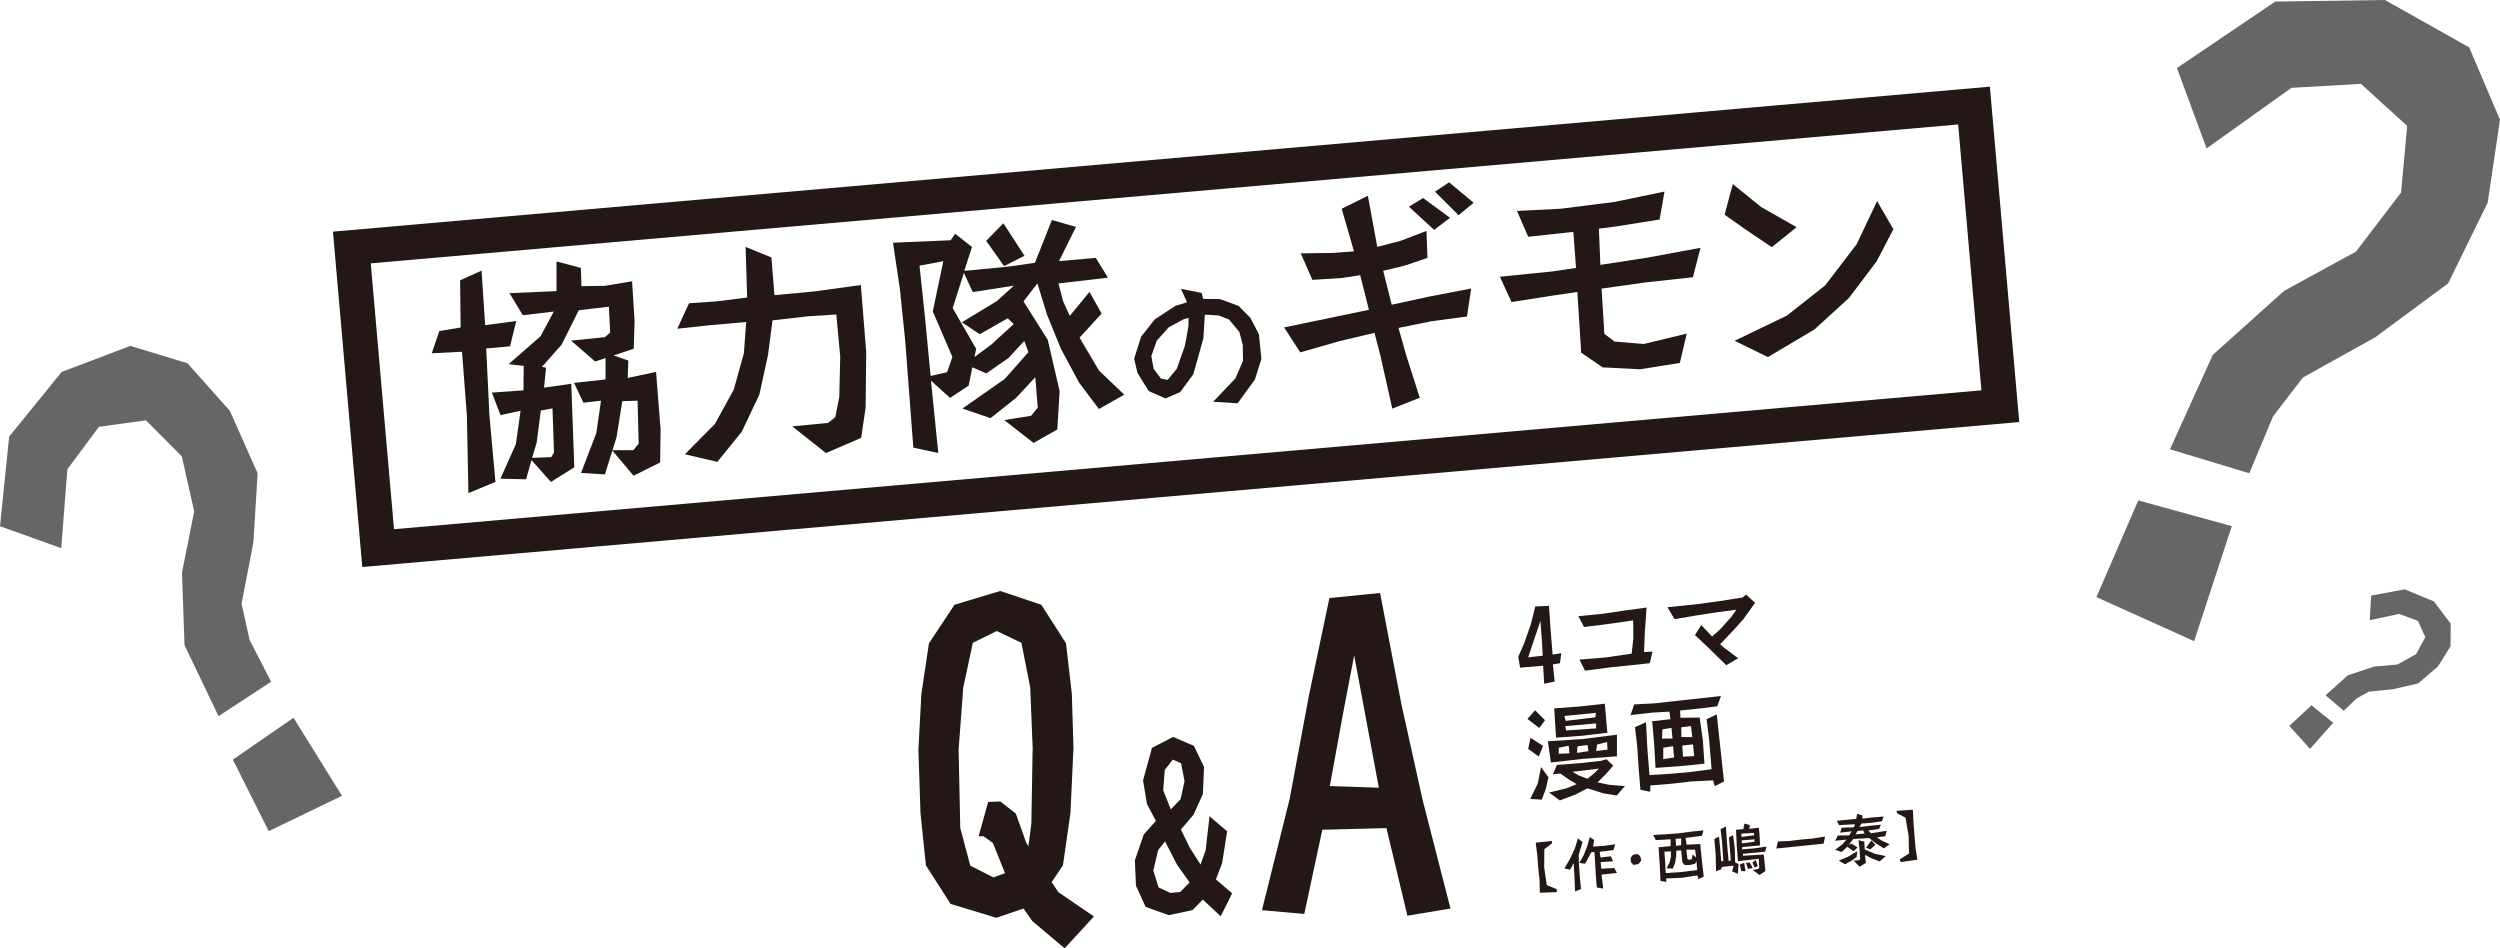 <?xml version="1.0" encoding="UTF-8"?>
<svg id="_レイヤー_2" data-name="レイヤー 2" xmlns="http://www.w3.org/2000/svg" viewBox="0 0 286.56 108.7">
  <defs>
    <style>
      .cls-1 {
        fill: none;
        stroke: #231815;
        stroke-miterlimit: 10;
        stroke-width: 4px;
      }

      .cls-2 {
        fill: #231815;
      }

      .cls-3 {
        fill: #666;
      }
    </style>
  </defs>
  <g id="_文字" data-name="文字">
    <g>
      <rect class="cls-1" x="41.48" y="20.17" width="186.65" height="34.59" transform="translate(-2.75 11.89) rotate(-5)"/>
      <g>
        <path class="cls-2" d="M59.18,36.78l-.72,2.92-2.73.24.37,7.69.69,7.61-3.1,1.28-.17-8.82-.56-7.38-3.47.17.87-2.55,2.44-.4-.06-5.41,2.46-1.11.41,6.25,3.58-.48ZM75.2,42.64l.52,6.56-.05,3.81-3.05,1.52-2.43-2.89-.85,2.74-2.74-.17,1.75-4.56.54-3.72-2.02.23-1.07-2.27,3.61-.4v-2.45s-1.19.4-1.19.4l-2.77-2.4,3.88-.39.61-.52-.15-2.98-3.45.41-1.97,3.95-2.25,2.54.47.1-.23,2.28,3.12-.44.35,9.57-2.68,1.68-2.23-2.5-.62,2.2-2.94-.07,1.77-3.96.54-3.83-2.3.5-.99-2.58,3.62-.26.03-2.8-1.73-.2,3.66-3.2,1.52-2.83-3.55.42-1.53-2.53,5.39-.23v-3.4s2.79.74,2.79.74l.07,2.09,2.69-.04,3.11-.52.29,4.54-.1,3.19-2.3.77,1.68.59-.07,1.99,3.23-.69ZM63.33,46.81l-1.34.25-.47,3.66-.53,1.76,2.2-.08.31-.54-.17-5.04ZM73.09,45.93l-1.76.05-.65,4.11-.47,1.51h2.39s.61-.75.61-.75l-.13-4.91Z"/>
        <path class="cls-2" d="M98.67,32.65l.62,7.7-.07,6.37-.51,3.47-4.04,1.74-3.86-3.06,4.1-.39.84-.67.45-2.32.11-4.61-.45-4.83-3.19.2-4.12.47-.52,3.99-.99,4.52-2.02,4.26-2.8,3.45-3.72-.87,3.45-3.48,2.16-3.94,1.16-4.18.26-3.56-4.1.36-3.8.41,1.35-2.92,3.19-.22,3.47-.44-.18-5.8,2.96,1.21.35,4.32,4.51-.42,5.4-.74Z"/>
        <path class="cls-2" d="M128.86,45.24l-2.9,1.64-2.28-3.04-2.08-3.87-1.59-3.91-1.1-3.58-1.59,2.07,2.78,4.41,1.36,5.89-.27,4.38-2.72,1.54-3.36-2.62,3.08-.49.76-.94-.28-3.48-2.21,2.37-2.92,2.32-3.22-1.1,4.84-3.39,2.72-3.07-.47-1.29-1.81,1.95-2.54,1.77-1.61-.7-.42,2.1-2.13,1.41-2.19-1.98.84,8.3-2.86-.62-.93-12.21-.6-5.88-.8-5.4,6.61-.28.51-.75,1.93,1.52-.88,2.74,5.23-.51,2.87-.42,1.94-4.9,2.76.79-1.94,3.92,4.21-.37,1.4,2.27-5.68.66.53,2.02.77,1.7,2.26-2.75,1.39,2.49-2.53,2.75,2.23,3.78,2.88,2.74ZM109.17,40.92l-2.25-5.22,1.21-5.76-2.73.51.63,5.96.64,6.69,1.89-.44.61-1.74ZM110.48,31.29l-1.28,4.03,2.69,4.66-.19.94,1.92-1.42,2.57-2.35-.68-.67-3.21,1.83-2.05-1.37,4-2.42,1.97-1.78-4.72.74-1.01-2.2ZM117.43,29.32l-2.34,1.18-2.05-2.89,1.97-2.02,2.42,3.73Z"/>
        <path class="cls-2" d="M144.58,41.16l-.73,2.33-1.99,2.74-2.8-.18,2.55-2.68.87-2.01-.03-1.84-.39-1.47-1.18-1.42-1.16-.46-1.25-.09h-.37s-.16,2.69-.16,2.69l-1.16,4.13-1.51,2.05-1.68.72-1.93-.85-1.28-2.08-.38-1.62.8-2.54,1.57-1.98,2.35-1.54,1.34-.41-.69-1.54,2.36.46.19.69,1.92.02,2.13.78,1.35,1.37.98,1.88.29,2.86ZM136.23,36.44l-.58.16-1.7.93-1.35,1.51-.63,1.77.26,1.46.84,1.12.76.16,1.06-1.28.94-2.68.4-2.23v-.91Z"/>
        <path class="cls-2" d="M168.63,33.08l-.48,3.2-4.11.55-3.74.76.91,3.21,1.53,4.79-3.15,1.25-1.34-5.98-.7-2.71-4,.95-4.51,1.29-1.85-2.86,9.72-2.02-1-3.97-2.07.32-3.41.22-1.33-3.04,3.72-.05,2.38-.18-1.41-4.88,3-1.49,1.08,5.86,2.69-.7,2.95-1.13.11,3.09-2.59.88-2.48.6.97,3.89,4.43-.96,4.68-.9ZM166.2,24.97l-1.81,1.38-2.9-2.66,1.63-.99,3.08,2.26ZM168.91,23.24l-1.72,1.43-2.71-2.7,1.62-1.07,2.81,2.34Z"/>
        <path class="cls-2" d="M194.92,28.39l-.87,3.39-5.34.58-5.13.72.32,5.19,1.17.88,3.34.28,4.93-1.19-.79,3.36-4.56.73-4.29-.22-2.46-1.69-.44-6.95-2.82.41-4.72.74-1.34-2.9,5.96-.6,2.77-.41-.31-4.13-5.17.56-1.29-2.96,4.98-.25,6.24-.79,5.69-1.18-.56,3.2-4.94.79-2.02.26.17,4.15,5.39-.83,6.1-1.13Z"/>
        <path class="cls-2" d="M205.94,26.04l-2.85,2.29-2.8-1.88-2.61-1.84.94-3.51,3.25,2.63,4.06,2.31ZM217.03,26.26l-1.91,3.68-3.19,4.22-3.96,3.61-5.33,3.16-3.81-1.87,6-2.89,4.38-3.46,3.61-4.72,2.34-4.94,1.86,3.21Z"/>
      </g>
    </g>
    <g>
      <g>
        <path class="cls-2" d="M178.96,74.87l-.15,1.15-.81.14.2,1.96-1.2.25-.12-2.06-2.64.22-.21-1.25.68-1.55.77-2.21.5-2,1.57-.08.2,2.96.22,2.63.99-.16ZM176.57,71.17l-1.41,4.18,1.67-.19-.1-1.84-.16-2.14Z"/>
        <path class="cls-2" d="M189.41,74.69l-.3,1.33-4.58.48-2.85.38-.64-1.27,3.1-.26,2.89-.43.19-1.75-.02-2.06-2.84.41-2.79.35-.65-1.24,2.97-.3,2.37-.36,2.48-.33-.21,2.96-.08,2.14.96-.05Z"/>
        <path class="cls-2" d="M201.18,69.09l-1.36,1.9-1.21,1.34-1.44,1.51.34.32,1.72,1.29-1.36.8-1.99-1.95-1.6-1.51.73-1.14,1.24,1.31.98-.89,1.21-1.35.59-.83-2.36.31-2.2.34-2.53.43-.81-1.37,3.32-.34,2.54-.34,2.77-.44.37-.33,1.03.93Z"/>
        <path class="cls-2" d="M177.1,82.55l-.66.89-1.36-1.03.88-1,1.13,1.14ZM176.87,85.49l-.49,1.23-1.21-.88.26-1.27,1.44.92ZM177.49,89.08l-.3,1.34-.47,1.24-1.32-.08.86-1.76.38-1.89.85,1.16ZM185.34,84.22v2.47s-3.83.29-3.83.29l-3.74.42-.35-2.43,3.96-.26,3.95-.49ZM186.28,90.08l-.96,1.1-1.49-.23-1.88-.59-1.36.71-1.8.68-1.22-.91,2.01-.49,1.14-.47-.83-.5-1.05-.72-.84.1.46-1.08,2.72-.21,2.33-.26.63-.18.78.73-.86.98-.94.94,1.33.28,1.82.15ZM184.23,83.99l-2.83.34-3.04.22-.21-3.35,3.02-.23,2.78-.31.29,3.33ZM179.89,86.35l-.08-.87-1.14.23v.69s1.22-.05,1.22-.05ZM182.92,81.71l-3.61.36.16.56,3.4-.41.06-.51ZM182.96,82.92l-3.54.31.09.5,3.44-.24v-.56ZM183.29,88.1l-3.05.37.76.43.96.37.7-.57.63-.61ZM182.08,86.09l-.11-.69-1.15.14-.06.76,1.32-.2ZM184.21,85.06l-1.14.28-.12.74,1.31-.15-.05-.86Z"/>
        <path class="cls-2" d="M197.26,79.79l-.42,1.17-2.01.25-2.25.23.04.83,2.2-.02.37,2.59.18,2.7-2.91.29-2.7.19-.15-2.72-.23-2.63,2.09-.23-.11-.87-2.06.12-2.4.28.42-1.23,2.22-.11,7.74-.85ZM197.63,89.57l-1.08.54-.19-.66-2.46.12-2.38.27-2.35.19-.02.72-1.12-.22-.21-2.55-.16-2.45-.25-2.18,1.26-.57.16,3.08.24,2.98,2.48-.15,2.28-.21,2.36-.31-.28-3.35-.29-2.38,1.16-.55.83,7.68ZM191.71,84.64l-.12-1.21-1.04.17-.04,1.05h1.2ZM191.89,86.82l-.12-1.29-1.12.18v1.3s1.25-.19,1.25-.19ZM193.98,84.5l-.16-1.27-1.11.13.02,1.12,1.26.02ZM194.19,86.67l-.13-1.35-1.23.14.08,1.27,1.28-.06Z"/>
      </g>
      <g>
        <path class="cls-2" d="M178.46,101.94l-.03.32-1.93.07-.03-1.41-.15-1.45-.11-1.44-.18-1.44,1.86-.2v.28l-.87.66-.02,2.1.3,2.02,1.15.48Z"/>
        <path class="cls-2" d="M181.4,96.51l-.45,1.52.04,1.11.09,1.28.14,1.49-.68.26-.08-1.84-.08-1.41-.41.76-.65-.14.67-1.14.54-1.18.34-1.12.53.42ZM185.14,96.8l-.2.64-1.58.2.1.65,1.18-.14.26.57-1.43.1.08.75,1.49-.07.3.56-1.76.19.19,1.6-.74-.12-.11-1.39-.07-1.27-.09-1.41-.36.03-.71,1.32-.67-.1.5-.87.43-1.09.27-.99.51.32-.12.76,1.24-.09,1.29-.17Z"/>
        <path class="cls-2" d="M188.13,98.62l-.32.42-.58.1-.28-.32-.04-.52.3-.33.51-.08.3.29.11.43Z"/>
        <path class="cls-2" d="M195.26,95.17l-.18.63-1.87.25.12.77,1.56-.07.18,1.85.22,1.88-.62.29-.11-.43-1.72.27-1.85.08v.4s-.66-.12-.66-.12l-.09-1.95-.13-1.9,1.38-.14v-.78s-1.69.1-1.69.1l-.31-.59,1.51-.09,1.4-.1,1.4-.19,1.48-.15ZM194.45,98.73l-.15.27-.48.13-.7.04-.29-.35-.12-1.34-.56.03-.02.65-.12.72-.26.69-.71-.05.35-.69.14-.65v-.59s-.75.03-.75.03l.09,1.21.06,1.25,1.93-.14,1.68-.21-.08-1.01ZM192.68,96.1l-.62.05.06.81.58-.09v-.77ZM194.42,98.3l-.12-.91h-1s.12,1.08.12,1.08l.15.08.35-.06.11-.55.4.36Z"/>
        <path class="cls-2" d="M199.28,99.05l-.08,1.11-.65-.28.17-.65-1.35.14-.12.31-.55.17-.05-2.05-.15-1.63.54-.28.13,1.33.12,1.49h.25s-.15-2.19-.15-2.19l-.17-1.48.61-.3.12,1.81.19,2.15.25-.06-.21-2.66.47-.25.2,1.49.04,1.63.4.2ZM202.48,97.03l-.15.59-2.56.25.02.22,2.38-.14.19,1.89-.67.46-.8-.59.64-.1.12-.15-.06-1.02-2.38.27-.14-1.85-.08-1.75.84-.07.12-.63.62.16-.05.43,1.09-.12.09,1.05.04.97-1.08.11-.94.08-.04.27,1.34-.11,1.46-.21ZM200.07,99.87l-.48-.03-.16-.74.5-.21.14.98ZM201.08,95.75l-.06-.28-1.41.08v.38s1.47-.19,1.47-.19ZM201.1,96.21l-1.47.12.04.34,1.44-.19v-.27ZM200.91,99.5l-.54.09-.25-.68.45-.04.34.63ZM201.48,99.27l-.35.17-.26-.56.37-.3.24.69Z"/>
        <path class="cls-2" d="M209.2,95.89l-.17.81-5.42.56.18-.81,1.24-.05,1.34-.16,1.32-.12,1.51-.23Z"/>
        <path class="cls-2" d="M216.6,96.77l-.67.48-.92-.59-.75-.6-1.84.11-.5.67.31-.14.69.44-.46.43-.72-.51-.64.6-.76-.25.84-.63.46-.54-1.28.13.29-.6,1.31-.02.29-.46-1.33.15.18-.56,1.4-.05.12-.35-1.82.1-.26-.5,2.23-.22.1-.58.61.2v.36s1-.13,1-.13l1.44-.11-.22.54-1.28.18-1.07.08-.2.4,1.14-.14,1.3-.13-.2.49-1.24.17.3.33,1.81-.29-.16.62-.95.13.51.36.96.44ZM212.89,97.57l-.08.67-.55.4-.78.43-.71-.42,1.07-.45,1.04-.63ZM216.14,98.15l-.69.59-.94-.36-.74-.4.11.93-.73.44-.68-.71.59-.03.16-.13-.07-1.12-.13-1.05.66.15.07.91,1.13.49,1.26.27ZM213.73,95.54l-.17-.36-.65.08-.22.38,1.04-.1ZM214.96,96.86l-.59.5-.47-.2.61-.83.46.53Z"/>
        <path class="cls-2" d="M219.77,98.54l-1.92.27-.08-.31,1.05-.67-.05-2.05-.36-2.06-.97-.5-.05-.28,1.87-.13.07,1.45.23,2.89.22,1.39Z"/>
      </g>
    </g>
    <g>
      <path class="cls-2" d="M123.04,85.84l-.34,7.35-.86,6-1.3,1.92.77,1.15,4.08,2.79-3.36,3.65-3.7-3.12-1.01-1.44-3.12,1.06-5.24-1.59-2.83-4.42-.62-6-.24-7.25.34-6.39.87-5.81,2.93-4.42,5.24-1.58,4.71,1.58,2.83,4.42.67,5.81.19,6.29ZM118.38,86.03l-.29-7.21-1.01-5.14-2.83-1.35-2.74,1.35-1.1,5.14-.53,7.11.19,8.98,1.15,4.32,2.64,1.34,1.34-.48-1.39-3.46-1.06-.77h-.58l1.1-3.94,1.39-.05,1.78,1.39,1.2,3.36.24.38.34-2.59.14-8.41Z"/>
      <path class="cls-2" d="M141.23,102.4l-1.31,2.63-2.05-1.92-1.18,1.21-2.73.58-2.65-.95-1.1-2.42-.13-2.91,1.02-2.97,1.39-1.55-1.02-1.94-.45-2.7,1.02-3.73,2.42-1.26,2.39,1.02,1.16,2.42-.13,3.1-1.08,2.39-1.44,1.68,1.02,2.1,1.23,1.92.58-1.63.45-3.91,2.02,1.73-.58,3.65-.71,1.86,1.86,1.6ZM136.35,101.14l-1.42-2-1.39-2.7-.79,1-.55,2.34.6,1.94,1.34.63,1.13-.1,1.08-1.1ZM135.77,89.51l-.39-2.02-.95-.42-.92,1.18-.18,2.34.87,2.18,1.13-1.18.45-2.07Z"/>
      <path class="cls-2" d="M166.27,104.14l-4.95.82-2.4-10.04-7.35.19-2.07,9.65-4.85-.43,3.17-12.73,2.21-11.86,2.35-11.19,5.81-.58,2.45,12.78,2.45,11.05,3.17,12.34ZM158.05,90.3l-2.83-15.18-1.25,6.53-1.54,8.45,5.62.19Z"/>
    </g>
    <path class="cls-3" d="M264.78,85.83l-2.37-2.62,2.54-2.37,2.49,2.01-2.65,2.98ZM279.42,76.42l-2.25,1.92-2.92.67-2.72.27-1.41.78-1.47,1.41-2.08-1.77,2.54-2.29,2.99-1,2.7-.24,2.14-1.19,1.06-1.94-.85-1.88-2.16-.79-3.36.72.16-2.82,3.85-.72,3.34,1.39,1.93,2.54-.02,2.6-1.46,2.34Z"/>
    <path class="cls-3" d="M251.49,73.49l-11.19-5.05,4.8-11.08,10.72,2.95-4.32,13.18ZM285.15,23.22l-4.53,9.26-8.36,6.18-8.29,4.61-3.42,4.45-2.73,6.53-9.09-2.75,4.91-10.82,8.16-7.33,8.25-4.51,5.17-6.77.7-7.64-5.3-4.82-7.97.46-9.72,6.94-3.4-9.21,11.27-7.62,12.57-.18,9.66,5.43,3.53,8.3-1.41,9.5Z"/>
    <path class="cls-3" d="M26.35,47.1l3.18,7.15-.48,7.88-1.36,7.07.92,4.16,2.47,4.78-6.03,3.95-3.9-8.14-.29-8.32,1.4-7.01-1.42-6.31-4.11-4.13-5.39.74-3.62,4.87-.7,9.04-7.02-2.51,1.05-10.28,6.02-7.41,7.87-2.98,6.56,1.99,4.84,5.45ZM39.2,91.22l-8.4,4.05-4.11-8.2,6.95-4.8,5.56,8.95Z"/>
  </g>
</svg>